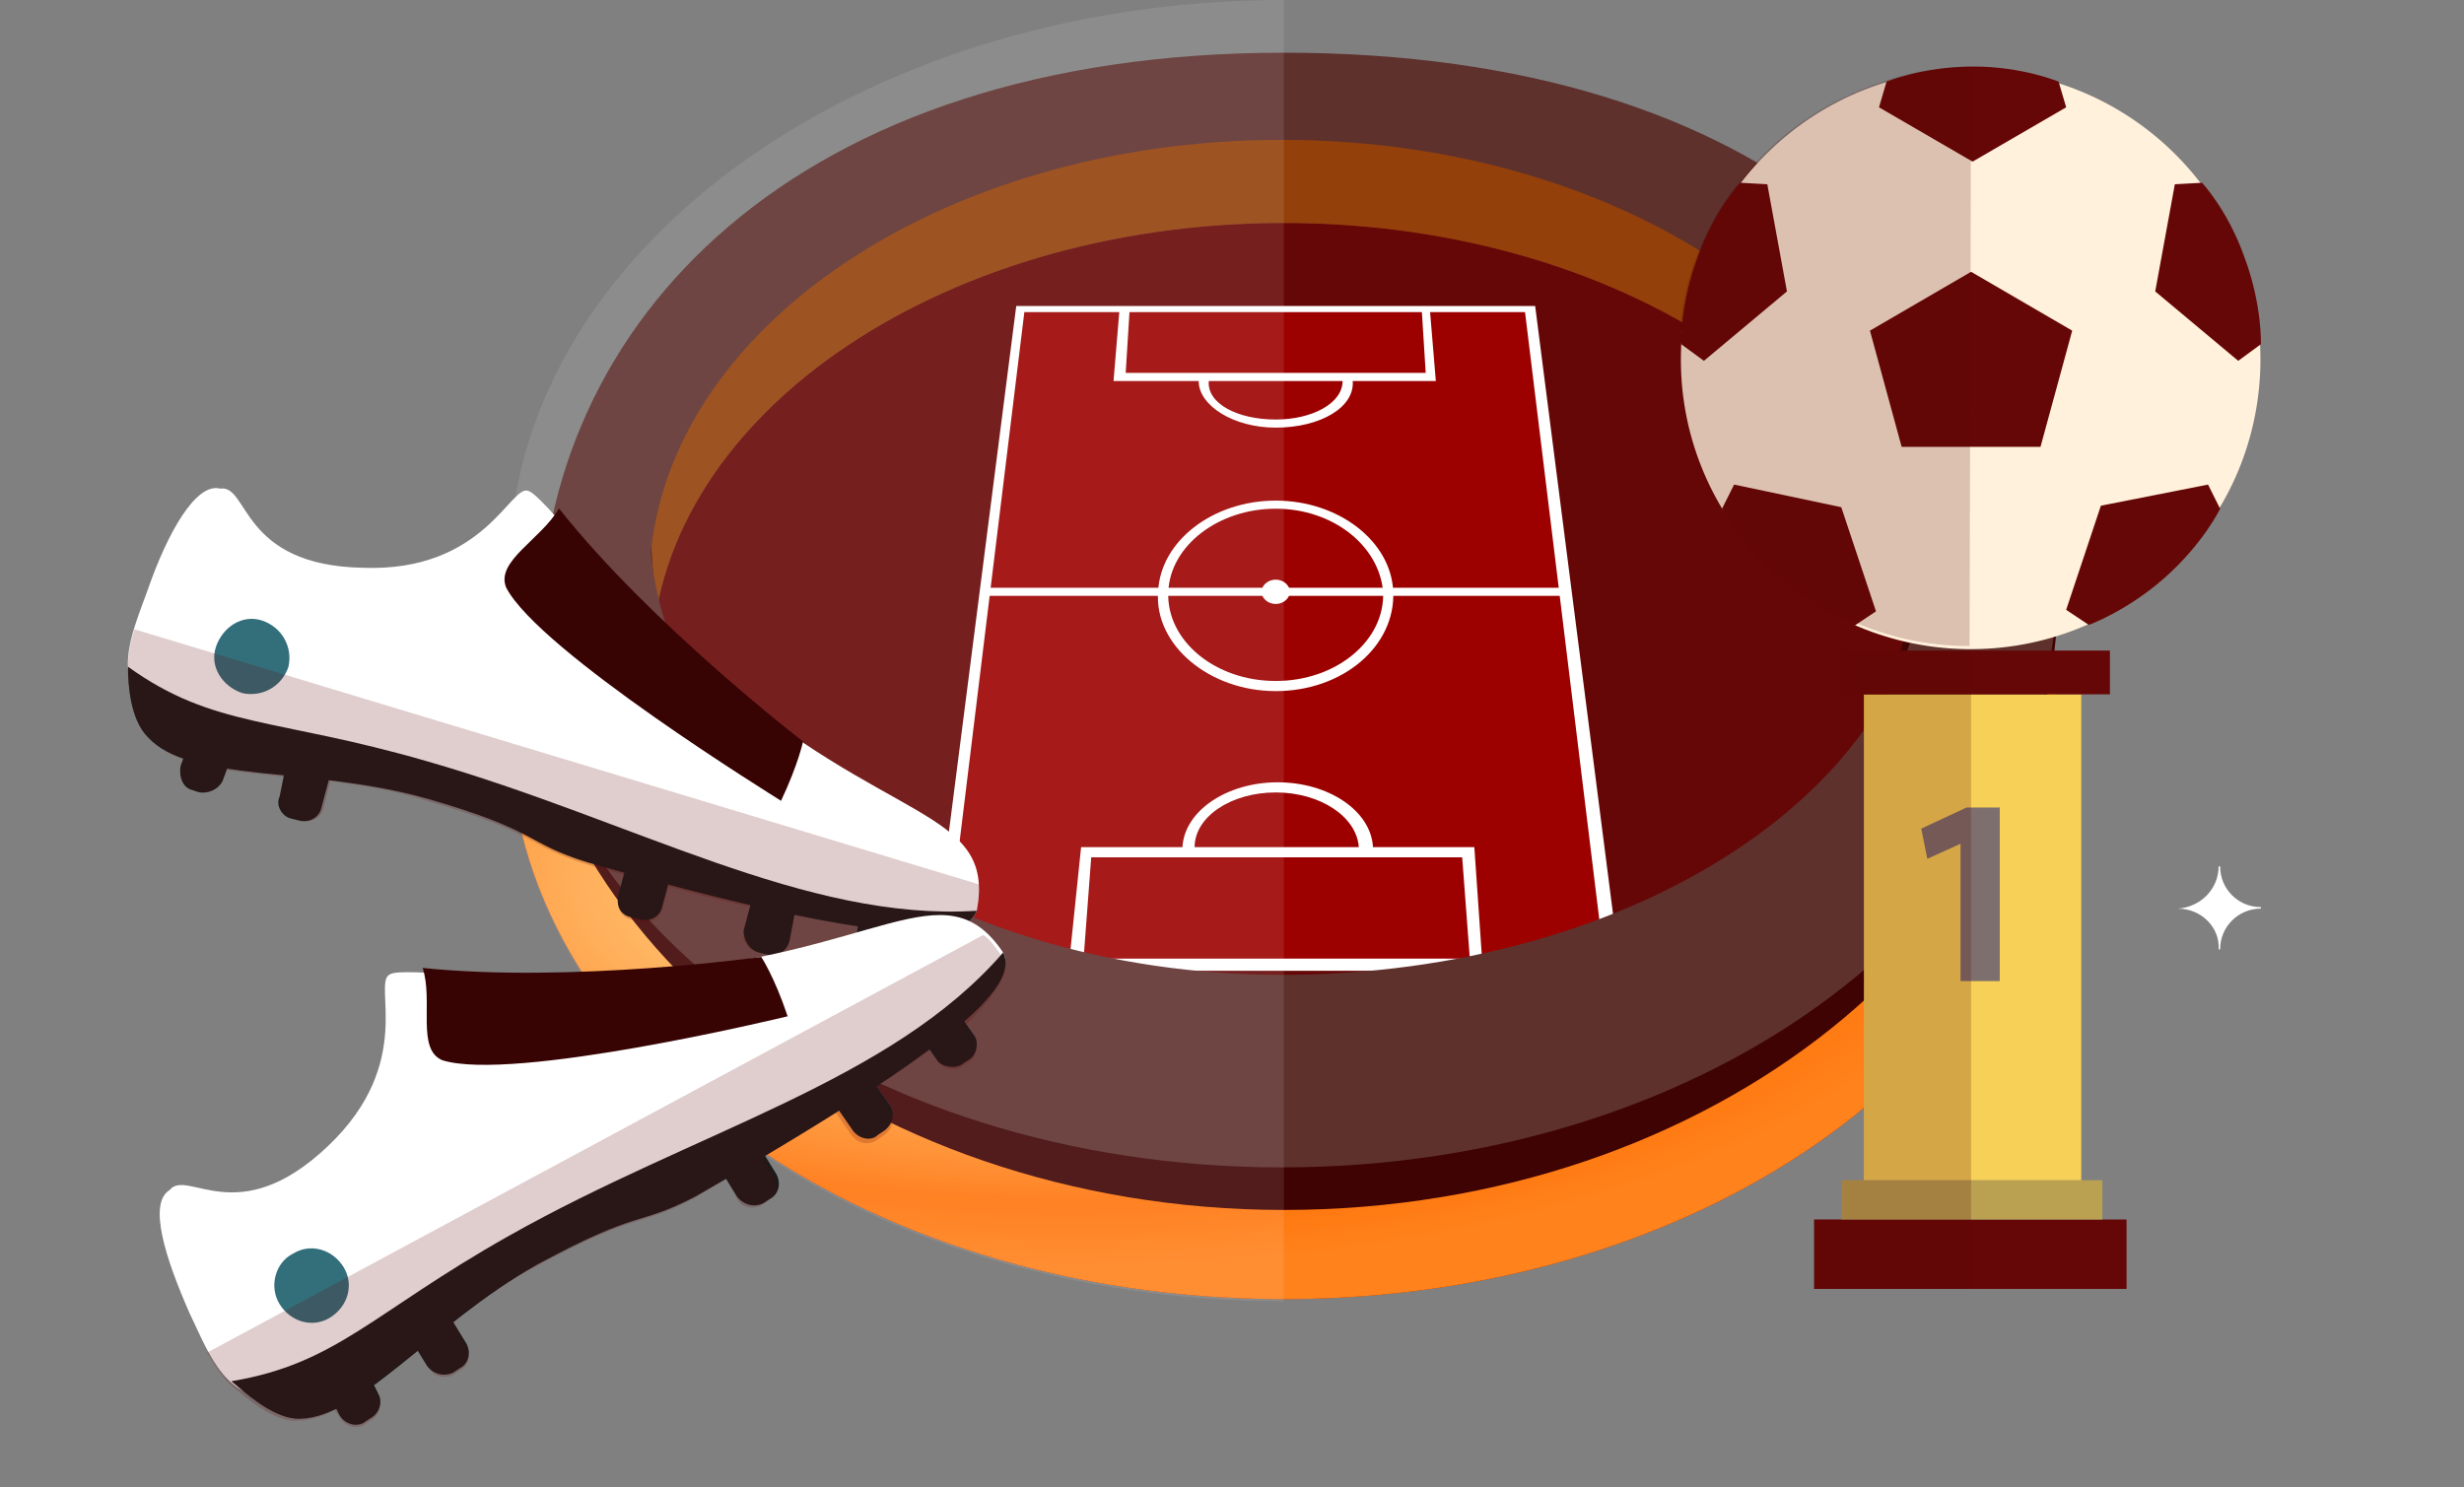 <svg width="212" height="128" viewBox="0 0 212 128" fill="none" xmlns="http://www.w3.org/2000/svg">
<rect x="0" y="0" width="212" height="128" fill="#808080" stroke="none"/>
<path d="M109.236 89.994C142.371 89.994 169.233 72.269 169.233 50.404C169.233 28.538 142.371 10.813 109.236 10.813C76.102 10.813 49.24 28.538 49.24 50.404C49.24 72.269 76.102 89.994 109.236 89.994Z" fill="#660707"/>
<path d="M138.711 83.018H80.808L87.784 26.51H131.735L138.711 83.018Z" fill="#9C0100"/>
<path d="M139.409 83.541H80.111L87.436 26.336H132.084L139.409 83.541ZM81.332 82.495H138.014L131.212 26.859H88.134L81.332 82.495Z" fill="white"/>
<path d="M122.317 26.51L122.666 32.091H96.854L97.202 26.51H96.33L95.807 32.789H103.132C103.132 34.882 106.097 36.8 109.76 36.8C113.597 36.8 116.562 35.056 116.387 32.789H123.538L123.015 26.51H122.317ZM109.76 36.102C106.446 36.102 103.83 34.707 104.004 32.789H115.515C115.515 34.707 112.899 36.102 109.76 36.102Z" fill="white"/>
<path d="M93.191 83.018L93.888 73.775H125.805L126.503 83.018H127.549L126.851 72.902H118.131C117.957 69.763 114.294 67.321 109.934 67.321C105.574 67.321 101.911 69.763 101.737 72.902H93.016L91.97 83.018H93.191ZM109.76 68.193C113.597 68.193 116.736 70.286 116.91 72.902H102.783C102.783 70.286 105.923 68.193 109.76 68.193Z" fill="white"/>
<path d="M134.7 51.276H84.645L84.819 50.578H134.7V51.276Z" fill="white"/>
<path d="M109.76 59.473C104.004 59.473 99.295 55.462 99.644 50.927C99.819 46.567 104.353 43.079 109.76 43.079C115.166 43.079 119.701 46.567 119.875 50.927C120.05 55.636 115.515 59.473 109.76 59.473ZM109.76 43.776C104.876 43.776 100.691 46.916 100.516 50.927C100.342 55.113 104.528 58.601 109.76 58.601C114.992 58.601 119.178 55.113 119.003 50.927C118.655 46.916 114.643 43.776 109.76 43.776Z" fill="white"/>
<path d="M110.981 50.927C110.981 51.45 110.458 51.974 109.76 51.974C109.062 51.974 108.539 51.45 108.539 50.927C108.539 50.404 109.062 49.881 109.76 49.881C110.458 49.881 110.981 50.404 110.981 50.927Z" fill="white"/>
<g opacity="0.3">
<path d="M110.458 11.86C68.6 11.86 43.834 36.102 43.834 62.961C43.834 89.82 73.658 111.795 110.458 111.795C147.258 111.795 177.082 89.995 177.082 62.961C177.082 35.928 152.141 11.86 110.458 11.86ZM110.458 95.576C80.46 95.576 56.043 78.484 56.043 57.38C56.043 36.277 80.46 19.185 110.458 19.185C140.456 19.185 164.873 36.277 164.873 57.38C164.873 78.484 140.456 95.576 110.458 95.576Z" fill="#A68458"/>
<path d="M110.458 11.86C68.6 11.86 43.834 36.102 43.834 62.961C43.834 89.82 73.658 111.795 110.458 111.795C147.258 111.795 177.082 89.995 177.082 62.961C177.082 35.928 152.141 11.86 110.458 11.86ZM110.458 95.576C80.46 95.576 56.043 78.484 56.043 57.38C56.043 36.277 80.46 19.185 110.458 19.185C140.456 19.185 164.873 36.277 164.873 57.38C164.873 78.484 140.456 95.576 110.458 95.576Z" fill="#FFC612"/>
</g>
<path d="M110.458 95.576C80.46 95.576 56.043 78.484 56.043 57.38C56.043 57.38 45.23 52.846 44.532 55.636C43.834 58.601 43.834 62.961 43.834 62.961C43.834 89.995 73.658 111.795 110.458 111.795C147.258 111.795 177.082 89.995 177.082 62.961C177.082 62.961 177.082 58.95 176.558 55.811C176.384 54.764 165.048 57.38 165.048 57.38C164.873 78.484 140.456 95.576 110.458 95.576Z" fill="#A01A08"/>
<path d="M110.458 95.576C80.46 95.576 56.043 78.484 56.043 57.38C56.043 57.38 45.23 52.846 44.532 55.636C43.834 58.601 43.834 62.961 43.834 62.961C43.834 89.995 73.658 111.795 110.458 111.795C147.258 111.795 177.082 89.995 177.082 62.961C177.082 62.961 177.082 58.95 176.558 55.811C176.384 54.764 165.048 57.38 165.048 57.38C164.873 78.484 140.456 95.576 110.458 95.576Z" fill="url(#paint0_radial_5105_58842)"/>
<path d="M110.458 86.332C80.46 86.332 56.043 69.24 56.043 46.218L44.183 50.578C44.183 80.053 73.832 104.121 110.458 104.121C147.258 104.121 177.081 80.228 177.081 50.753L165.047 46.392C164.873 69.589 140.456 86.332 110.458 86.332Z" fill="#3F0303"/>
<path d="M110.283 83.89C80.285 83.89 55.868 66.449 55.868 44.823L44.183 50.753C44.008 78.309 73.483 100.459 110.283 100.459C147.083 100.459 176.907 78.135 176.907 50.578L165.919 46.218C165.919 67.844 140.281 83.89 110.283 83.89Z" fill="#5E312D"/>
<path d="M174.117 53.02C174.117 25.987 152.141 4.535 110.458 4.535C68.6 4.535 46.45 27.556 46.45 54.59L55.868 50.229C55.868 29.126 80.285 12.034 110.283 12.034C140.281 12.034 164.699 29.126 164.699 50.229L174.117 53.02Z" fill="#5E312D"/>
<path opacity="0.1" d="M110.458 0C73.658 0 43.834 21.975 43.834 48.834C43.834 50.229 44.009 51.799 44.183 53.194C44.183 54.241 44.358 55.113 44.532 56.159C44.358 56.682 44.358 57.206 44.358 57.729C44.009 59.299 43.834 60.694 43.834 62.089C43.834 62.612 43.834 63.136 43.834 63.136C43.834 90.169 73.658 111.97 110.458 111.97V0Z" fill="#FFFFFD"/>
<path d="M194.481 31.448C194.768 17.68 183.839 6.287 170.071 6C156.304 5.714 144.911 16.642 144.624 30.41C144.338 44.178 155.266 55.571 169.034 55.857C182.802 56.144 194.195 45.215 194.481 31.448Z" fill="#FFF1DC"/>
<path d="M175.563 38.453L178.29 28.454L169.59 23.389L160.889 28.454L163.616 38.453H175.563Z" fill="#660707"/>
<path d="M191.017 43.778L189.978 41.7L180.758 43.518L177.771 52.478L179.719 53.777C179.719 53.777 182.965 52.608 186.212 49.751C189.588 46.764 191.017 43.778 191.017 43.778Z" fill="#660707"/>
<path d="M189.459 15.727L187.121 15.857L185.433 25.078L192.575 31.051L194.523 29.623C194.523 29.623 194.653 26.246 193.095 22.091C191.666 18.065 189.459 15.727 189.459 15.727Z" fill="#660707"/>
<path d="M148.162 43.778L149.201 41.7L158.421 43.648L161.408 52.608L159.46 53.907C159.46 53.907 156.214 52.738 152.967 49.881C149.461 46.764 148.162 43.778 148.162 43.778Z" fill="#660707"/>
<path d="M149.72 15.727L152.058 15.857L153.746 25.078L146.604 31.051L144.656 29.623C144.656 29.623 144.526 26.246 146.084 22.091C147.513 18.065 149.72 15.727 149.72 15.727Z" fill="#660707"/>
<path d="M177.122 7.027L177.771 9.234L169.719 13.909L161.668 9.234L162.317 7.027C162.317 7.027 165.434 5.728 169.849 5.728C174.005 5.728 177.122 7.027 177.122 7.027Z" fill="#660707"/>
<path d="M182.966 104.943H156.084V110.916H182.966V104.943Z" fill="#660707"/>
<path d="M180.888 101.566H158.422V104.943H180.888V101.566Z" fill="#BAA151"/>
<path d="M179.07 59.751H160.37V101.566H179.07V59.751Z" fill="#F6D057"/>
<path d="M181.537 55.985H158.422V59.751H181.537V55.985Z" fill="#660707"/>
<path d="M168.681 72.607L165.824 73.906L165.304 71.308L169.2 69.49H172.057V84.425H168.681V72.607Z" fill="#7D6F6D"/>
<path opacity="0.2" d="M169.59 55.985H158.422V59.751H160.37V101.566H158.422V104.943H156.084V110.916H169.59V55.985Z" fill="#540404"/>
<path opacity="0.2" d="M169.59 5.728C165.174 5.728 162.058 7.027 162.058 7.027C157.123 8.585 152.837 11.572 149.721 15.598C149.721 15.598 147.513 17.935 145.955 22.091C144.396 26.246 144.526 29.623 144.526 29.623C144.526 30.012 144.526 30.402 144.526 30.791C144.526 35.467 145.825 39.882 148.032 43.518C148.032 43.518 149.461 46.505 152.707 49.362C155.954 52.349 159.201 53.388 159.201 53.388C162.317 54.816 165.824 55.595 169.46 55.595L169.59 5.728Z" fill="#540404"/>
<path d="M187.381 78.191C189.329 78.061 190.887 76.503 190.887 74.555H191.017C191.017 76.503 192.575 78.061 194.523 78.061V78.191C192.575 78.191 191.017 79.75 191.017 81.698H190.887C191.017 79.879 189.458 78.191 187.381 78.191Z" fill="white"/>
<path d="M84.037 78.375C85.74 69.483 76.091 70.996 61.145 57.753C52.253 50.374 46.767 42.618 45.443 42.239C43.929 41.672 41.659 49.239 31.253 48.861C20.658 48.672 21.415 41.672 18.956 42.05C16.875 41.482 14.415 45.834 12.712 50.753C11.199 54.915 9.685 58.131 12.902 61.726C16.496 65.699 26.145 65.131 36.172 67.969C46.01 70.807 45.632 70.996 51.118 72.699C77.227 80.077 83.091 81.023 84.037 78.375Z" fill="white"/>
<path d="M84.038 78.375C69.281 79.321 54.524 70.618 36.74 65.51C23.686 61.726 18.388 62.672 11.01 57.374C11.01 58.888 11.199 61.915 12.713 63.429C16.307 67.402 26.713 65.888 36.74 68.726C46.578 71.564 45.064 72.51 50.551 74.213C76.47 81.591 83.092 81.023 84.038 78.375Z" fill="#1A1A1A"/>
<path d="M69.091 63.807C69.091 63.807 68.713 65.699 67.2 68.915C66.632 68.537 46.388 56.05 43.551 50.564C42.605 48.293 46.578 46.401 48.091 43.753C56.037 53.78 69.091 63.807 69.091 63.807Z" fill="#380303"/>
<path d="M54.334 78.942L55.091 79.132C55.848 79.321 56.794 78.942 56.983 77.996L57.74 75.159L53.956 74.213L53.199 77.05C53.01 77.996 53.388 78.753 54.334 78.942Z" fill="#1A1A1A"/>
<path d="M65.308 81.969L66.064 82.159C67.01 82.348 67.767 81.78 67.956 80.834L68.524 77.807L64.74 77.24L63.983 80.077C63.983 81.023 64.551 81.78 65.308 81.969Z" fill="#1A1A1A"/>
<path d="M25.01 70.429L25.767 70.618C26.524 70.807 27.47 70.429 27.659 69.483L28.416 66.645L24.632 65.699L24.064 68.537C23.686 69.293 24.253 70.24 25.01 70.429Z" fill="#1A1A1A"/>
<path d="M74.767 82.537L75.524 82.726C76.281 82.915 77.227 82.348 77.416 81.591L77.794 79.321L74.01 78.564L73.632 80.834C73.443 81.591 74.01 82.348 74.767 82.537Z" fill="#1A1A1A"/>
<path d="M16.496 67.969L17.064 68.158C17.82 68.348 18.766 67.969 19.145 67.212L20.469 63.618L16.875 62.294L15.55 65.888C15.361 66.834 15.739 67.78 16.496 67.969Z" fill="#1A1A1A"/>
<path d="M18.577 55.672C18.01 57.374 19.145 59.077 20.848 59.645C22.55 60.023 24.253 59.077 24.821 57.374C25.199 55.672 24.253 53.969 22.55 53.401C20.848 52.834 19.145 53.969 18.577 55.672Z" fill="#336E7B"/>
<path opacity="0.2" d="M83.848 78.564C83.848 78.564 83.848 78.375 84.038 78.375C84.227 77.429 84.227 76.672 84.227 76.104L11.577 54.158C11.199 55.293 11.01 56.428 11.01 57.374C11.01 58.888 11.199 61.915 12.713 63.429C13.469 64.185 14.604 64.942 15.739 65.32L15.55 65.888C15.361 66.645 15.739 67.591 16.496 67.969L17.064 68.158C17.821 68.348 18.767 67.969 19.145 67.212L19.523 66.266C21.037 66.456 22.74 66.645 24.442 66.834L24.064 68.537C23.875 69.293 24.253 70.24 25.199 70.429L25.956 70.618C26.713 70.807 27.659 70.429 27.848 69.483L28.415 67.212C31.064 67.591 33.902 67.969 36.74 68.915C46.578 71.753 45.064 72.699 50.551 74.402C51.686 74.78 52.821 74.969 53.767 75.348L53.199 77.24C53.01 77.996 53.389 78.942 54.335 79.132L55.091 79.321C55.848 79.51 56.794 79.132 56.983 78.186L57.551 76.294C60.2 77.05 62.47 77.618 64.551 77.996L63.983 80.077C63.794 81.023 64.362 81.78 65.308 81.969L66.064 82.159C67.01 82.348 67.767 81.78 67.956 80.834L68.335 78.753C70.416 79.132 72.308 79.51 74.01 79.699L73.821 80.645C73.632 81.402 74.2 82.348 74.956 82.537L75.713 82.726C76.47 82.915 77.416 82.348 77.605 81.591L77.794 80.077C81.578 80.456 83.281 79.699 83.848 78.564Z" fill="#660707"/>
<path d="M86.308 81.969C81.2 74.402 75.335 82.348 55.47 83.672C43.929 84.807 34.659 83.105 33.524 83.861C32.01 84.618 35.794 91.429 28.226 98.618C20.47 105.997 16.118 100.51 14.604 102.402C12.713 103.537 14.226 108.267 16.307 112.997C18.199 116.97 19.334 120.375 24.253 120.564C29.551 120.943 35.983 113.564 45.064 108.456C54.145 103.537 53.956 103.916 59.065 101.078C82.713 88.023 87.632 84.618 86.308 81.969Z" fill="white"/>
<path d="M86.308 81.969C76.659 93.132 59.821 97.294 43.74 106.375C32.01 112.997 28.983 117.348 19.902 118.862C21.037 119.808 23.307 121.889 25.388 122.078C30.686 122.456 37.118 113.943 46.199 108.835C55.28 103.916 54.713 105.618 59.821 102.97C83.281 89.537 87.632 84.618 86.308 81.969Z" fill="#1A1A1A"/>
<path d="M65.497 82.348C65.497 82.348 66.632 84.05 67.767 87.456C67.011 87.645 44.118 93.132 38.064 91.24C35.794 90.294 37.307 86.132 36.362 83.294C49.227 84.618 65.497 82.348 65.497 82.348Z" fill="#380303"/>
<path d="M65.686 103.537L66.254 103.159C67.01 102.78 67.2 101.834 66.821 101.078L65.308 98.618L61.902 100.51L63.416 102.97C63.983 103.726 64.929 103.916 65.686 103.537Z" fill="#1A1A1A"/>
<path d="M75.524 97.672L76.092 97.294C76.848 96.726 77.038 95.78 76.47 95.024L74.578 92.375L71.551 94.645L73.254 97.105C73.821 98.051 74.957 98.24 75.524 97.672Z" fill="#1A1A1A"/>
<path d="M39.01 118.105L39.578 117.727C40.334 117.348 40.524 116.402 40.145 115.645L38.632 113.186L35.226 115.078L36.74 117.537C37.307 118.294 38.253 118.483 39.01 118.105Z" fill="#1A1A1A"/>
<path d="M82.713 91.618L83.281 91.24C84.038 90.861 84.227 89.726 83.849 89.159L82.524 87.267L79.308 89.348L80.632 91.24C81.011 91.807 82.146 91.996 82.713 91.618Z" fill="#1A1A1A"/>
<path d="M31.253 122.456L31.821 122.078C32.577 121.7 32.956 120.754 32.577 119.997L30.875 116.591L27.469 118.294L29.172 121.7C29.55 122.456 30.496 122.835 31.253 122.456Z" fill="#1A1A1A"/>
<path d="M24.064 112.24C25.01 113.753 26.902 114.321 28.415 113.375C29.929 112.429 30.496 110.537 29.55 109.024C28.604 107.51 26.712 106.943 25.199 107.889C23.685 108.645 23.118 110.726 24.064 112.24Z" fill="#336E7B"/>
<path opacity="0.2" d="M86.308 82.348C86.308 82.348 86.308 82.159 86.119 82.159C85.551 81.402 85.173 80.834 84.605 80.456L17.821 116.402C18.388 117.348 18.956 118.294 19.713 119.051C20.848 119.997 23.118 122.078 25.199 122.267C26.334 122.267 27.47 122.078 28.794 121.321L29.172 121.889C29.551 122.645 30.497 123.024 31.253 122.645L31.821 122.267C32.578 121.889 32.956 120.943 32.578 120.186L32.01 119.24C33.334 118.294 34.47 117.348 35.983 116.213L36.929 117.726C37.307 118.483 38.254 118.672 39.01 118.294L39.578 117.916C40.335 117.537 40.524 116.591 40.145 115.835L39.01 113.753C41.091 112.051 43.551 110.348 46.01 109.024C55.092 104.105 54.524 105.807 59.632 103.159C60.578 102.591 61.524 102.024 62.47 101.456L63.416 103.159C63.794 103.916 64.74 104.105 65.497 103.726L66.065 103.348C66.821 102.97 67.01 102.024 66.632 101.267L65.686 99.564C67.957 98.24 70.038 96.915 71.93 95.78L73.254 97.672C73.821 98.429 74.767 98.618 75.524 98.051L76.092 97.672C76.849 97.105 77.038 96.159 76.47 95.402L75.335 93.51C77.227 92.375 78.74 91.24 80.065 90.294L80.632 91.24C81.011 91.996 82.146 92.186 82.713 91.807L83.281 91.429C84.038 91.05 84.227 89.915 83.849 89.348L83.092 88.213C86.119 85.186 86.876 83.483 86.308 82.348Z" fill="#660707"/>
<defs>
<radialGradient id="paint0_radial_5105_58842" cx="0" cy="0" r="1" gradientUnits="userSpaceOnUse" gradientTransform="translate(92.047 75.287) scale(79.728 33.907)">
<stop offset="0.005" stop-color="#FFFFB5"/>
<stop offset="0.833" stop-color="#FF740B"/>
<stop offset="1" stop-color="#FF821C"/>
</radialGradient>
</defs>
</svg>
